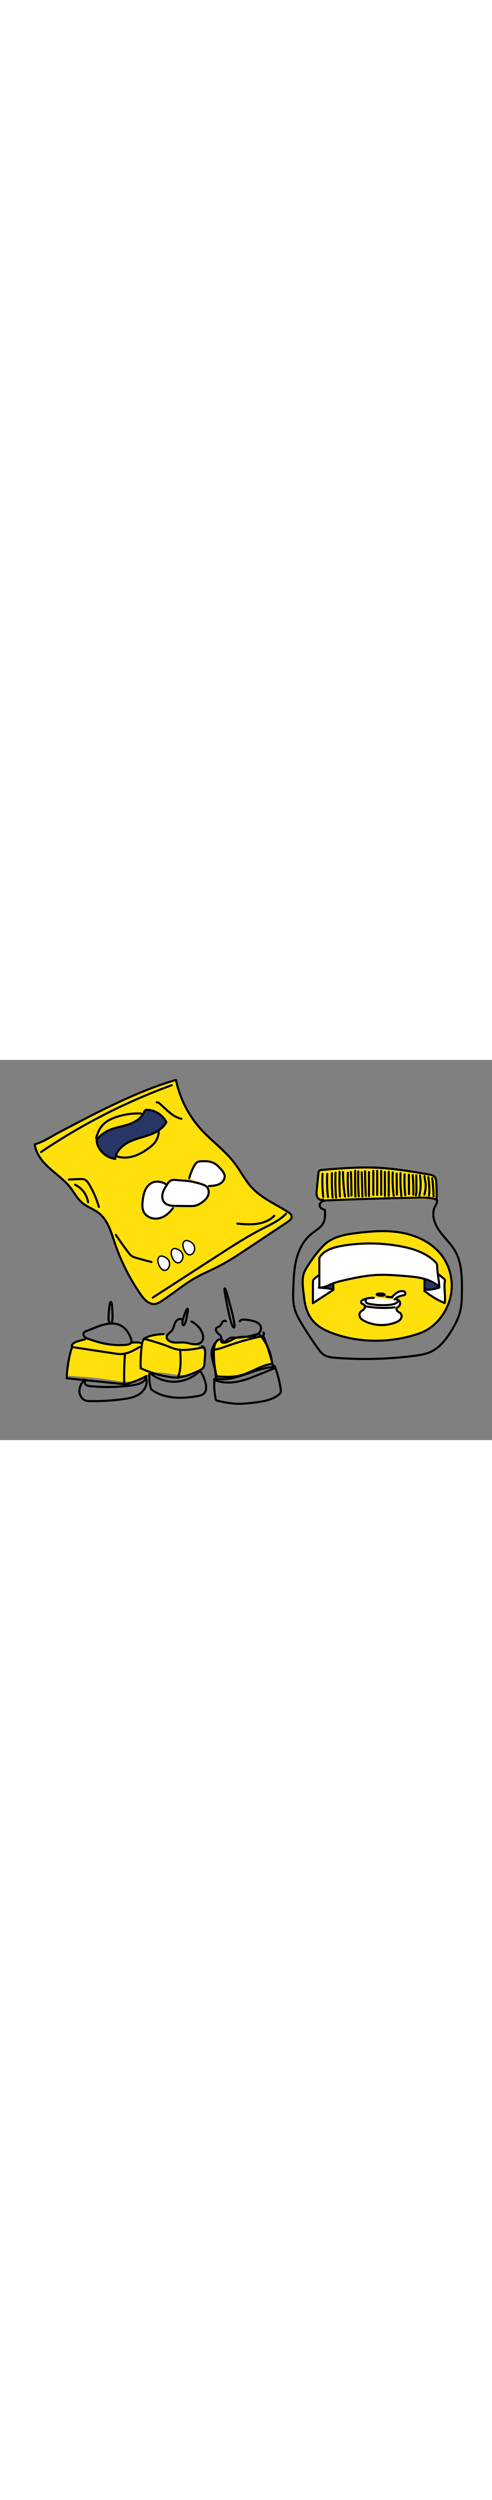 <svg width="300px" id="Layer_1" data-name="Layer 1" xmlns="http://www.w3.org/2000/svg" viewBox="0 0 1972.69 1522.46"><rect x="0" y="0" width="1972.69" height="1522.46" fill="#808080" stroke="none"/><defs><style>.cls-1,.cls-3{fill:#ffe00a;}.cls-2,.cls-6{fill:#fff;}.cls-2,.cls-3,.cls-4,.cls-5,.cls-6{stroke:#010101;stroke-linecap:round;stroke-linejoin:round;}.cls-2,.cls-3,.cls-4,.cls-5{stroke-width:8.5px;}.cls-4{fill:#283665;}.cls-5{fill:none;}.cls-6{stroke-width:5.67px;}</style></defs><title>Europe</title><path class="cls-1" d="M1598.13,689.94c66.87,9.79,133.37,39.78,173.76,93.95,29.8,40,43.47,91.47,38.26,141.06s-29.06,96.86-65.28,131.13a177.55,177.55,0,0,1-35.18,26.26c-14.69,8.2-30.65,13.88-46.75,18.78-104.86,31.94-219.9,31.74-323.35-4.5-31.43-11-62.71-26-84.43-51.2-22.4-26-32.48-60.66-36-94.82-4-38.19-13.08-78.44,6.23-111.63a537.91,537.91,0,0,1,66.54-90.27c33.15-36.66,79.3-47.88,128.71-54.2C1479.44,687,1539.06,681.3,1598.13,689.94Z"/><path class="cls-2" d="M1279.15,862.28a112.8,112.8,0,0,0-18.85,14.1,17.4,17.4,0,0,0-4.35,5.37c-1.09,2.42-1.12,5.15-1.13,7.8q-.13,42.29-.28,84.58l82.68-53.71"/><path class="cls-2" d="M1701.31,924.42a326.24,326.24,0,0,0,81.45,49.19c4.65-25.28-3.82-61.4.83-86.69.41-2.21.8-4.58-.09-6.65a11.5,11.5,0,0,0-3.58-4.06c-10.62-8.76-8.12-6.67-18.75-15.43"/><path class="cls-1" d="M1294.76,559c-8.15,4.28-18.66-1.69-22.58-10s-3.13-18-2.24-27.18q3.24-33.24,6.46-66.48c.42-4.29,1-9,4.3-11.84,2.71-2.35,6.54-2.75,10.12-3.05,74-6.13,148.33-12.26,222.54-8.66,69.48,3.37,138.23,15.24,206.78,27.1,8.63,1.49,18.09,3.47,23.39,10.44,3.88,5.1,4.66,11.84,5.2,18.22a575.35,575.35,0,0,1,1.71,69"/><path class="cls-3" d="M863.19,1135.47c-4.65,10.08-5.46,21.47-5.7,32.57a373,373,0,0,0,8.89,89.26c.77,3.45,1.83,7.23,4.81,9.11,2,1.26,4.45,1.41,6.8,1.52,27,1.33,54.42,2.62,80.8-3.33,45.85-10.34,85.53-41.85,132.16-47.79a194.39,194.39,0,0,0-47.09-112.56,19.2,19.2,0,0,0-5.9-5.07c-4.7-2.22-10.22-.54-15.18,1a262,262,0,0,1-86.3,11.87c-4.24-.13-8.57-.35-12.6,1-3.55,1.16-6.61,3.43-9.61,5.67-6.15,4.6-12.14,9.36-18.64,13.3C890.56,1108.24,870.67,1119.27,863.19,1135.47Z"/><path class="cls-1" d="M314.32,1122.65c-7.71,2.33-16,5.09-20.52,11.79-2.79,4.17-3.65,9.29-4.45,14.24l-18.9,116.64a1638.58,1638.58,0,0,1,178.28,16.88c43.75,6.57,92.31,13.94,129-10.76,7.8-5.26,14.83-11.86,23.5-15.54,7.83-3.32,16.51-4,25-4.09,29-.23,57.65,6.51,86.59,8.87s59.87-.22,83.64-16.91,36.92-50.88,22.53-76.1c-11.37-19.94-35.72-28.74-58.58-30.91s-46.12.67-68.73-3.35c-10-1.78-21.05-6.13-24.26-15.74-1.5-4.49-1.08-9.73-3.89-13.54-3.54-4.79-10.44-5.16-16.39-5.08-21.53.26-44.25.86-62.61,12.1-6.8,4.17-12.73,9.67-19.58,13.76-7.31,4.38-15.5,7.06-23.7,9.34A288.57,288.57,0,0,1,426.34,1142C387.66,1136.81,351.37,1111.46,314.32,1122.65Z"/><path class="cls-3" d="M705.6,80a421.64,421.64,0,0,0,99.65,197.24c42.52,47.08,95.56,84.36,134.1,134.75,25.36,33.15,44,71.46,72.76,101.72,40.06,42.16,95.86,64.87,144.4,96.9,5.45,3.59,11.25,7.93,12.59,14.33,2.09,10-7.57,18.25-16.09,23.92L990.42,757c-35.17,23.4-70.43,46.85-107.88,66.4-33.23,17.35-68.07,31.58-100.62,50.17-46.78,26.71-88.06,62-133.13,91.49-8.52,5.58-17.55,11.09-27.67,12.29-24,2.86-43.39-18.56-57.2-38.42A823,823,0,0,1,460.29,733.26C445.65,690,432.72,642.57,397.1,614c-21.68-17.39-49.7-25.78-70.43-44.29-17.68-15.78-28.6-37.58-43-56.42-23.42-30.7-55.71-53.17-84.36-79.06s-55-57.88-60.12-96.16c35.49-9.88,66.44-31.62,99.07-48.72C386.3,211.77,545.24,127,705.6,80Z"/><path class="cls-4" d="M667.05,249.53c-13.83-28.23-43.59-47.95-75-49.69-2.78-.16-5.68-.15-8.16,1.09-4.08,2-5.89,6.74-7.83,10.87-11.41,24.32-37.12,38.68-62.69,46.91s-52.66,12-77.08,23.17a137.58,137.58,0,0,0-48.71,37.48c.28,38.32,36.31,72.88,74.42,76.83,3.34-29.38,27-52.89,53.29-66.44s55.74-19.47,83.61-29.37S652.45,275.25,667.05,249.53Z"/><path class="cls-5" d="M385.55,312.48c3.92-12.82,8.36-25.6,15.28-37.07a89.82,89.82,0,0,1,12.29-16.09c14.44-15,33.89-24.18,53.62-30.78a273.87,273.87,0,0,1,98.56-13.86"/><path class="cls-5" d="M468.68,386.05c21.56,7.51,45.53,6.21,67.34-.54s41.7-18.65,60.15-32.1c8-5.8,15.75-12,22.14-19.45a75.82,75.82,0,0,0,18-47.95"/><path class="cls-5" d="M276.15,478.87l44.3-1.76c5.83-.23,11.83-.43,17.32,1.53,9.48,3.4,15.56,12.48,20.62,21.18a398.45,398.45,0,0,1,38.09,88.71"/><path class="cls-2" d="M663.86,496.47c-16.66-9-37.45-12.62-54.58-4.52-12.41,5.88-21.58,17.27-27.18,29.81s-8,26.27-9.74,39.89c-2,15.8-3.16,32.64,3.92,46.92,10.51,21.21,37.55,30.7,60.72,25.82s42.42-21.47,56.18-40.74"/><path class="cls-2" d="M758.89,474.34a193.3,193.3,0,0,1,19.62-49.86c3.4-6,7.39-12.13,13.48-15.41,5.58-3,12.17-3.26,18.51-3.38,14.93-.28,30.38-.08,44,6,13.33,5.93,23.67,16.89,33.12,28,5.75,6.76,11.52,14.12,12.91,22.88,2.24,14.15-8,27.89-20.8,34.36s-27.57,7.3-41.88,8"/><path class="cls-5" d="M164.52,368.93A2391,2391,0,0,1,688.35,101.38"/><path class="cls-5" d="M612.59,951.7,877.11,780.81c57-36.84,114.16-73.75,174.6-104.66,33.48-17.13,68.7-32.95,95-59.85"/><path class="cls-5" d="M301.35,500.1C328.59,513,348.67,540,353.17,569.79"/><path class="cls-5" d="M464.54,700.74q23.9,35.44,49.7,69.57c4.11,5.43,8.35,10.93,13.94,14.82,5.79,4,12.67,6.08,19.44,8q29.65,8.55,59.62,16"/><path class="cls-5" d="M628.15,170c4.29-1.13,8.5,1.82,11.89,4.68,27.46,23.23,52,54,87.3,60.92"/><path class="cls-5" d="M951.67,655.66c26,2.17,52.34,4.34,78.23.74s51.69-13.52,69.85-32.32"/><path class="cls-5" d="M439.93,978.71c.54-3.54,1.3-7.38,2.86-8.88a2.73,2.73,0,0,1,.71-.5c3.39-1.56,5.66,9.89,5.91,18.37.45,15,6.92,75.17-8.05,67.13C430.25,1048.86,437.37,995.42,439.93,978.71Z"/><path class="cls-5" d="M901.62,932.88c-1.1-6.53-2.15-13.63-1.52-16.65a3.69,3.69,0,0,1,.36-1.06c2.12-3.5,9,16.79,12.9,32.11,6.94,27.15,38.53,134.81,22.68,123.22C924.28,1061.9,906.81,963.65,901.62,932.88Z"/><path class="cls-5" d="M746.6,1002.85c1.1-2.59,2.43-5.36,3.94-6.2a2.17,2.17,0,0,1,.65-.24c2.94-.52,2.5,8.65,1.07,15.16-2.55,11.54-9.11,58.61-19.22,49.54C725.53,1054.37,741.39,1015.07,746.6,1002.85Z"/><path class="cls-5" d="M290.15,1150l167.54,25.32c9.2,1.39,18.46,2.78,27.76,2.54,26.7-.7,51-14.61,74-28.15"/><path class="cls-5" d="M289.58,1147.59a440,440,0,0,0-21.93,127.23l230.43,23.61q-1.45-60,2.77-119.87"/><path class="cls-5" d="M495.77,1300.12a320,320,0,0,0,90.91-34.35"/><path class="cls-5" d="M341.78,1285.09c-3.88,4.8-1.41,12.49,3.5,16.22s11.39,4.54,17.54,5.15A700.47,700.47,0,0,0,528.93,1303c17.57-2.48,36.15-6.16,49-18.39,4.45-4.23,8.22-10.54,6-16.28"/><path class="cls-5" d="M339.3,1280c-11.32,12.08-20.18,27.38-20.85,43.92s8.46,34.09,24,39.74c6.57,2.38,13.71,2.58,20.69,2.66a901.69,901.69,0,0,0,128.89-7.69c24.17-3.19,49.16-7.74,69-21.94s32.89-40.69,24.34-63.52"/><path class="cls-5" d="M389.07,1068.94l-42.58,16.75c-3.71,1.46-7.6,3-9.94,6.07-3.77,4.88-2,12,2.28,16.5s10.53,7,16.59,9.18c48.41,17.76,100.93,29,152.68,23.15,5.89-.67,12.32-1.84,16.06-6.08,5-5.68,3-14.07.21-20.94-6.32-15.84-15.24-31.22-28.92-42.5C465.2,1046.15,422.71,1055.7,389.07,1068.94Z"/><path class="cls-5" d="M727.46,1038.46c-10.07-4.5-21.22,4.85-25.7,14.94s-5.74,21.81-12.68,30.39c-3.91,4.83-9.3,8.22-13.75,12.56s-8.1,10.39-7,16.5c.79,4.19,3.73,7.68,7.09,10.31,17.83,14,43.52,6.38,66,8.7,12,1.24,23.57,5.48,35.59,6.61s25.56-1.69,32.66-11.46c8-11,5-26.52-1.06-38.67a92.9,92.9,0,0,0-40.91-41.12"/><path class="cls-5" d="M905.77,1046.33c-4-4.13-11.34-.75-14.56,4.06s-4.68,10.88-9,14.67c-4.68,4.07-12.07,4.92-15.24,10.23-4,6.73,1.63,15.08,7.59,20.16s13.25,10.65,13.14,18.48c-.07,5-3.24,10.39-.62,14.65,1.85,3,5.81,3.85,9.33,3.89,18.49.21,33.74-13.94,51.28-19.8,17.29-5.79,36.11-3.29,54.31-4.59,11.27-.8,22.85-3.28,31.87-10.1s14.8-18.81,11.67-29.67c-3.82-13.26-18.5-19.92-31.89-23.28a175.81,175.81,0,0,0-35.2-5.15c-6.53-.3-14.69.87-16.76,7.07"/><path class="cls-5" d="M655.38,1098.25a208.39,208.39,0,0,0-52,7c-11.88,3.15-24.52,8.22-30.32,19.06-2.79,5.19-3.66,11.17-4.41,17A610.11,610.11,0,0,0,564,1234.7a460,460,0,0,0,111.29,34.21,178.49,178.49,0,0,0,25.54,2.92c33.5.93,65.38-13.13,95.92-26.9,7.24-3.27,14.91-6.9,19-13.69,3.24-5.33,3.77-11.81,4.22-18q1.39-19.11,2.78-38.23c.81-11.21-1.43-26.37-12.6-27.56"/><path class="cls-5" d="M576.9,1116.42c32.19,9,64.44,17.94,95.54,30.14,10.46,4.1,20.83,8.58,31.73,11.29,17.82,4.44,36.5,4,54.77,2.22a376.8,376.8,0,0,0,56.2-9.83"/><path class="cls-5" d="M722.44,1162.09c2.29,37.33,4.36,76.08-9.43,110.85"/><path class="cls-5" d="M288.15,1144.25c3.2-10.69,15.56-15.2,26.32-18.2l26.58-7.42"/><path class="cls-5" d="M533.65,1131.92a110.27,110.27,0,0,1,35.59,1.89"/><path class="cls-5" d="M872.76,1121.94a89.14,89.14,0,0,0-22.65,38.8c21.32-.27,41.68-8.2,61.75-15.41a1027.46,1027.46,0,0,1,132-37.62c4.13-.88,8.5-1.86,11.55-4.78s4-8.49.75-11.21"/><path class="cls-5" d="M850.19,1158.51c-7.57,35.92,14.91,71.56,15,108.28,0,3.43.1,7.48,2.94,9.42a9.73,9.73,0,0,0,4.31,1.3c76,10,146.69-43.37,223.23-47.4a879.78,879.78,0,0,0-39.34-123.79"/><path class="cls-5" d="M857.8,1280.16c29,13.29,62.41,14.17,93.75,8.35s61.1-18,90.6-30.06l53.45-21.87c3.18-1.31,6.77-3.07,7.54-6.42s-4.46-6.71-6.08-3.68"/><path class="cls-5" d="M860.32,1277.65a250.93,250.93,0,0,0,4.46,79.35c.48,2.2,1.08,4.55,2.77,6a10.86,10.86,0,0,0,4.89,2c28.57,6.62,57.64,12,87,12,18.78,0,37.47-2.23,56.12-4.46,35.73-4.26,73.46-9.33,101.7-31.63,3.16-2.5,6.28-5.35,7.7-9.12s1-7.87.47-11.82a387.4,387.4,0,0,0-23-90.39"/><path class="cls-5" d="M601.17,1253.14a146.87,146.87,0,0,0,204.22-12.21"/><path class="cls-5" d="M598.34,1258.56a230,230,0,0,0,4.47,49.18c.77,3.81,1.69,7.72,4,10.86a26.66,26.66,0,0,0,7.39,6.29c50.79,32.58,116,31.86,175.48,21.8,10.88-1.84,22.57-4.43,29.8-12.76,8.61-9.93,8.09-24.76,5.29-37.6a141.7,141.7,0,0,0-20.09-47.62"/><path class="cls-5" d="M1741.7,592.42c-11.73,31,1.62,66.17,20.92,93.14s44.55,49.6,61.25,78.25c28.42,48.76,28.68,108.34,28.1,164.78-.27,26.32-.58,52.93-6.91,78.48-6.42,25.94-18.84,50-32.49,72.95-21.63,36.39-48.44,72.31-87.06,89.63-20.1,9-42.2,12.4-64,15.23a1528.57,1528.57,0,0,1-316.21,7.95c-15.75-1.24-32.13-2.94-45.5-11.33-10.78-6.75-18.6-17.24-26-27.58q-34.1-47.52-64.25-97.71c-11.37-18.93-22.42-38.38-28.27-59.67-7.1-25.84-6.22-53.11-5.29-79.88,1.39-39.94,2.83-80.24,12.7-119s29-76.27,60.14-101.29c16.61-13.35,37-23.68,47-42.49,8.55-16.07,7.82-35.28,6.86-53.45-8.54-1.82-17.82-6.49-20.44-14.82-2.28-7.22,2.67-15.13,9.31-18.77s14.51-4.06,22.07-4.39q184.25-7.93,368.66-10.9c23.62-.38,48.08-.54,69.73,8.91C1755,572,1745.9,581.32,1741.7,592.42Z"/><path class="cls-5" d="M1294.76,559c-8.15,4.28-18.66-1.69-22.58-10s-3.13-18-2.24-27.18q3.24-33.24,6.46-66.48c.42-4.29,1-9,4.3-11.84,2.71-2.35,6.54-2.75,10.12-3.05,74-6.13,148.33-12.26,222.54-8.66,69.48,3.37,138.23,15.24,206.78,27.1,8.63,1.49,18.09,3.47,23.39,10.44,3.88,5.1,4.66,11.84,5.2,18.22a575.35,575.35,0,0,1,1.71,69"/><path class="cls-5" d="M1312.12,456.59a576.59,576.59,0,0,0,2.91,92.25"/><path class="cls-5" d="M1293.06,456.13a576.59,576.59,0,0,0,2.91,92.25"/><path class="cls-5" d="M1331.14,453.73a703.45,703.45,0,0,0,2.6,97"/><path class="cls-5" d="M1345.47,451.83a767.85,767.85,0,0,0,2,99"/><path class="cls-5" d="M1361.63,448a917.53,917.53,0,0,0,1.53,99"/><path class="cls-5" d="M1375.25,449a685.57,685.57,0,0,0,7.78,97.89"/><path class="cls-5" d="M1394.89,451.83A627.53,627.53,0,0,0,1397.6,546"/><path class="cls-5" d="M1407.12,449q2,47.09,2.2,94.21"/><path class="cls-5" d="M1424.3,444.21q-1,51.39.5,102.77"/><path class="cls-5" d="M1436.78,447.07a972.24,972.24,0,0,0,1.5,99"/><path class="cls-5" d="M1450.31,449.93l2.69,97"/><path class="cls-5" d="M1463.91,446.11q.21,49,2.64,98"/><path class="cls-5" d="M1479.34,449v96.1"/><path class="cls-5" d="M1496.78,444.21v96.11"/><path class="cls-5" d="M1512.36,444.21v96.11"/><path class="cls-5" d="M1528.45,444.21v96.11"/><path class="cls-5" d="M1543.23,448.5v96.11"/><path class="cls-5" d="M1558.67,448v96.11"/><path class="cls-5" d="M1738.31,546a600.27,600.27,0,0,0-5.4-72.25"/><path class="cls-5" d="M1574.74,450.88a509.38,509.38,0,0,0,3.93,93.19"/><path class="cls-5" d="M1590.36,455.63l.93,83.74"/><path class="cls-5" d="M1606.11,453.73a555.06,555.06,0,0,0,3.21,90.32"/><path class="cls-5" d="M1622.36,458.5a482.69,482.69,0,0,0,2.65,82.75"/><path class="cls-5" d="M1598.13,689.94c66.87,9.79,133.37,39.78,173.76,93.95,29.8,40,43.47,91.47,38.26,141.06s-29.06,96.86-65.28,131.13a177.55,177.55,0,0,1-35.18,26.26c-14.69,8.2-30.65,13.88-46.75,18.78-104.86,31.94-219.9,31.74-323.35-4.5-31.43-11-62.71-26-84.43-51.2-22.4-26-32.48-60.66-36-94.82-4-38.19-13.08-78.44,6.23-111.63a537.91,537.91,0,0,1,66.54-90.27c33.15-36.66,79.3-47.88,128.71-54.2C1479.44,687,1539.06,681.3,1598.13,689.94Z"/><path class="cls-4" d="M1278.59,911.9a464.29,464.29,0,0,1,57.72,6.55,89.48,89.48,0,0,0-.65-22.24"/><path class="cls-4" d="M1702,876.21l0,41.91c19.61,5.07,40.19-.79,59.59-6.61"/><path class="cls-5" d="M1639.33,459.43l.53,78"/><path class="cls-5" d="M1654.66,462a591.44,591.44,0,0,1,2.5,77.38"/><path class="cls-5" d="M1669.12,462.61l.69,52.49c.12,9,.22,18.18-2.31,26.83"/><path class="cls-5" d="M1683.9,462.71a217.38,217.38,0,0,1-2.21,80.39"/><path class="cls-5" d="M1702.21,465.77c0,8.94,2.79,17.62,4,26.47,2.17,15.73-.67,31.72-4.55,47.11"/><path class="cls-5" d="M1717.62,469.57c2.26,24.53,6.17,49.31,2.39,73.66"/><path class="cls-2" d="M708.52,481.1c-7.66-.85-15.77-1.65-22.78,1.56-7.45,3.41-12.25,10.68-16.64,17.59-6.79,10.65-13.67,21.53-16.82,33.76s-2,26.26,6.12,36c11.1,13.32,30.76,14.53,48.1,14.7l53.65.51c8.87.09,17.89.15,26.39-2.37,6.3-1.87,12.11-5.1,17.68-8.58,12.13-7.59,23.86-17.06,29.57-30.18s3.54-30.54-8.13-38.8C814.53,497.37,790,492.56,776.59,489,755.28,483.23,730.46,483.56,708.52,481.1Z"/><path class="cls-5" d="M1515,936.35a6.83,6.83,0,0,0-3.11.63,2.41,2.41,0,0,0-1.28,2.68,3.36,3.36,0,0,0,2,1.71c6.88,3,14.67,2.89,22.18,2.71,5.77-.13,10.44-3.46,4.43-6.7C1533.72,934.4,1521.12,936.13,1515,936.35Z"/><path class="cls-2" d="M1498.32,952.87a90.68,90.68,0,0,0-41.52,7.24c-4.64,2-9.85,5.8-8.92,10.76,1.19,6.36,10.67,6.88,14.35,12.2s-.06,12.62-4.91,16.8-11,7.21-14.12,12.82c-3.64,6.59-1.8,15.16,2.73,21.16s11.28,9.9,18.08,13.12a156,156,0,0,0,122.14,4.31c7.35-2.88,14.76-6.53,19.58-12.78s6.29-15.7,1.47-22c-2.89-3.74-7.42-5.75-11.22-8.57s-7.13-7.43-5.82-12,6.36-6.58,9.69-9.87a15.31,15.31,0,0,0-9.59-26.17"/><path class="cls-5" d="M1568.07,949.57a62.19,62.19,0,0,1-18.44-1.63"/><path class="cls-5" d="M1467.42,960.56c-2.83,3.3-1.47,8.74,1.75,11.66s7.7,3.95,12,4.77a283.5,283.5,0,0,0,80.62,3.82c12.21-1.17,25.38-3.69,33.49-12.89"/><path class="cls-2" d="M1572.08,951.45c1.05-3.44,3.64-6.15,6.22-8.65,4.73-4.6,9.77-9,15.58-12.1a44.23,44.23,0,0,1,14.58-4.81c4.43-.64,9.29-.51,12.94,2.09s5.25,8.35,2.27,11.69c-2.1,2.35-5.54,2.78-8.65,3.3a63.81,63.81,0,0,0-32.85,16.16"/><path class="cls-5" d="M1468.6,987A408.61,408.61,0,0,0,1582,990.85"/><path class="cls-2" d="M1761.16,909.28c-17.6-17-40.65-27.54-64.35-33.68s-48.24-8.15-72.64-10.14c-39.33-3.22-78.83-6.44-118.22-4.09-41.51,2.47-82.39,11.08-123,20.26-17.1,3.87-34.27,7.88-50.5,14.52-16.9,6.92-33.83,16.88-52,15.1l0-118.78c16.21-27.58,47.54-38.85,78.8-45.61,13.36-2.89,26.88-5,40.45-6.68a679,679,0,0,1,202.75,5.39c52.07,9.31,105.31,26,142.7,63.45,2.66,2.66,5.29,5.51,6.58,9a28.14,28.14,0,0,1,1.22,9.1C1753.57,852.71,1760.54,883.73,1761.16,909.28Z"/><path class="cls-6" d="M722.94,809.46a19.2,19.2,0,0,0,3.71-3.38c9.14-10.49,8.93-27.87-.45-38.14a43.1,43.1,0,0,0-12.75-9c-5.81-2.92-12.83-5.15-18.68-2.29-7,3.41-9,12.51-8.21,20.23C688.07,790.9,703.45,822.75,722.94,809.46Z"/><path class="cls-6" d="M669.46,839.61a19.58,19.58,0,0,0,3.71-3.39c9.14-10.49,8.93-27.87-.45-38.14A43.37,43.37,0,0,0,660,789c-5.82-2.91-12.84-5.15-18.68-2.29-7,3.41-9,12.52-8.21,20.23C634.59,821,650,852.9,669.46,839.61Z"/><path class="cls-6" d="M769.88,777.39a19.83,19.83,0,0,0,3.7-3.39c9.14-10.49,8.93-27.86-.45-38.14a43.24,43.24,0,0,0-12.74-9c-5.82-2.91-12.83-5.14-18.68-2.29-7,3.41-9,12.52-8.21,20.24C735,758.82,750.38,790.68,769.88,777.39Z"/></svg>